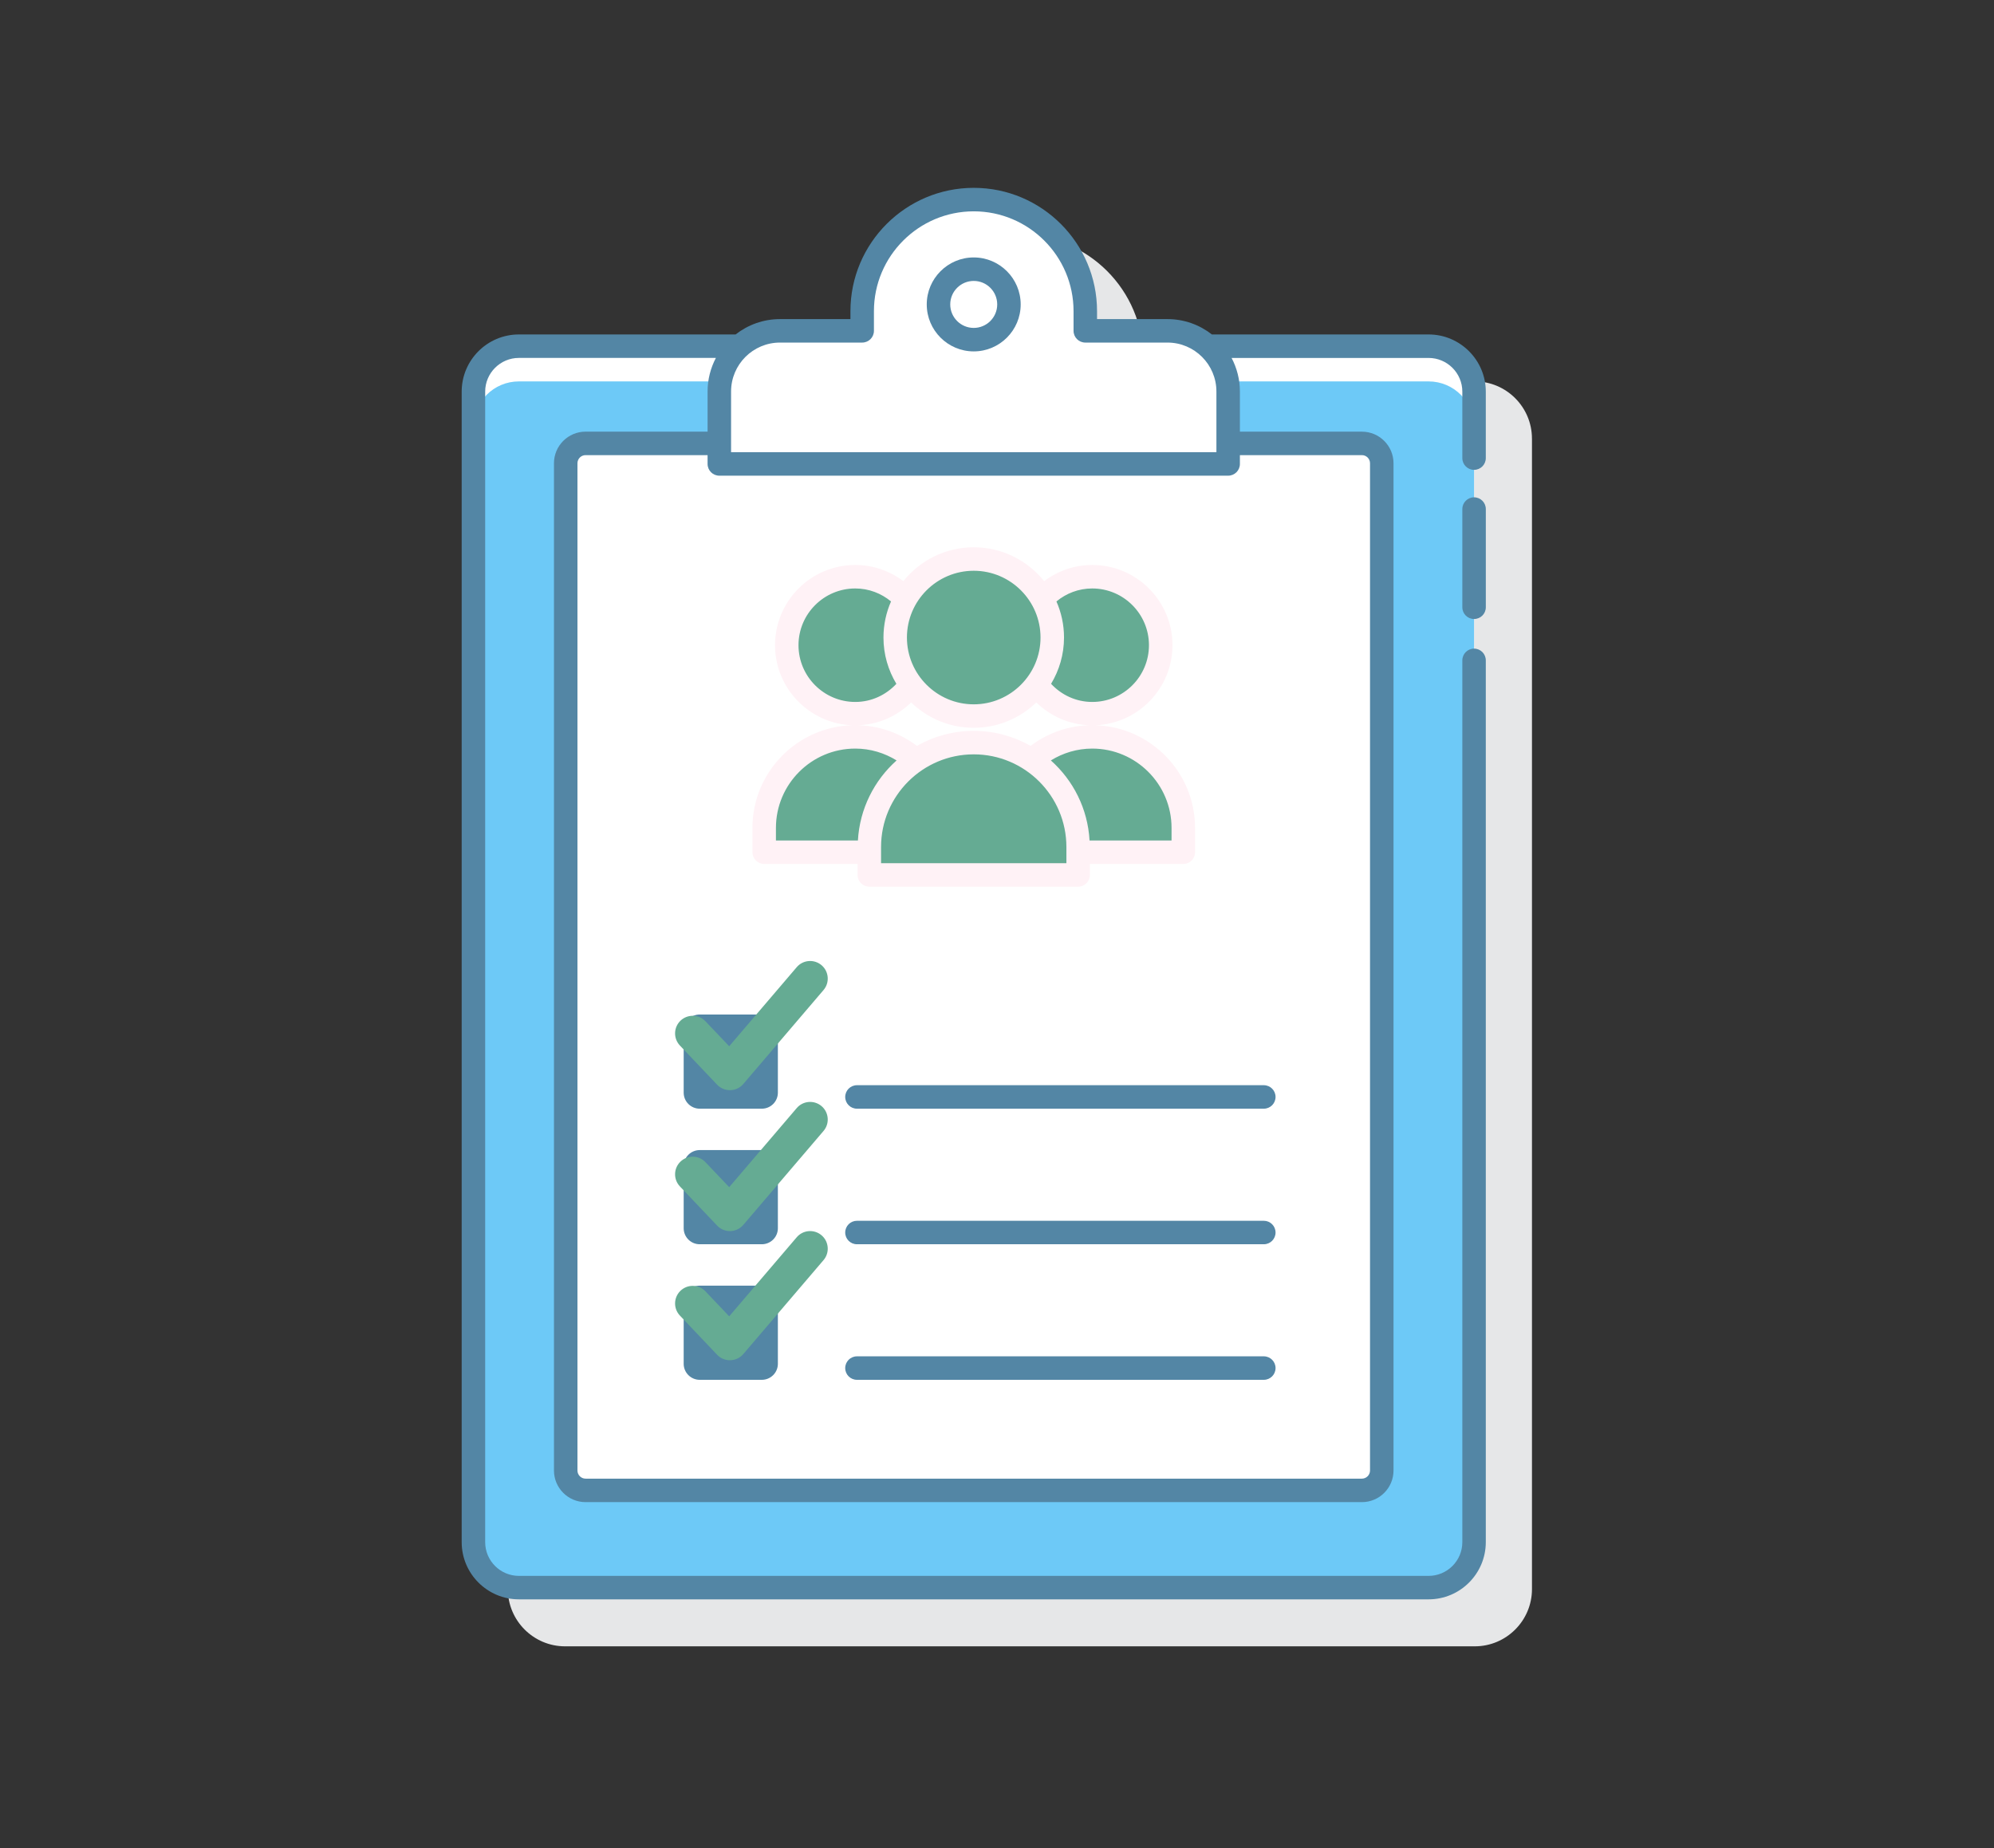 <svg width="82" height="76" viewBox="0 0 82 76" fill="none" xmlns="http://www.w3.org/2000/svg">
<rect x="0" y="0" width="82" height="76" fill="#333333" stroke="none"/>
<path d="M62.999 18.038C62.999 16.74 61.944 15.685 60.647 15.685H51.736C51.231 15.291 50.598 15.054 49.91 15.054H47.013V14.727C47.013 11.931 44.738 9.657 41.942 9.657C39.146 9.657 36.872 11.931 36.872 14.727V15.054H33.974C33.286 15.054 32.653 15.291 32.148 15.685H23.238C21.94 15.685 20.885 16.74 20.885 18.038V65.351C20.885 66.648 21.94 67.704 23.238 67.704H60.647C61.945 67.704 63 66.648 63 65.351V18.038H62.999Z" fill="#E6E7E8"/>
<path d="M58.748 14.236H49.654C50.172 14.694 50.506 15.355 50.506 16.101V19.079H29.58V16.101C29.58 15.355 29.914 14.694 30.433 14.236H21.338C20.306 14.236 19.469 15.074 19.469 16.106V63.42C19.469 64.452 20.306 65.289 21.338 65.289H58.748C59.781 65.289 60.618 64.452 60.618 63.42V16.106C60.618 15.073 59.781 14.236 58.748 14.236Z" fill="white"/>
<path d="M58.748 15.685H50.464C50.487 15.821 50.506 15.958 50.506 16.101V19.079H29.58V16.101C29.58 15.958 29.599 15.821 29.622 15.685H21.338C20.306 15.685 19.469 16.522 19.469 17.555V63.42C19.469 64.452 20.306 65.29 21.338 65.29H58.748C59.781 65.29 60.618 64.452 60.618 63.42V17.555C60.618 16.522 59.781 15.685 58.748 15.685Z" fill="#6DC9F7"/>
<path d="M56.006 18.234H50.507V19.078H29.581V18.234H24.081C23.63 18.234 23.264 18.599 23.264 19.051V60.475C23.264 60.926 23.629 61.292 24.081 61.292H56.006C56.457 61.292 56.823 60.926 56.823 60.475V19.051C56.823 18.599 56.457 18.234 56.006 18.234Z" fill="white"/>
<path d="M36.814 26.218C36.814 25.638 36.969 25.095 37.237 24.624C36.723 24.067 35.988 23.717 35.171 23.717C33.615 23.717 32.355 24.978 32.355 26.534C32.355 28.09 33.615 29.35 35.171 29.35C36.12 29.35 36.957 28.88 37.467 28.16C37.059 27.619 36.814 26.948 36.814 26.218V26.218Z" fill="#65AB93"/>
<path d="M35.749 34.833C35.749 33.342 36.51 32.029 37.665 31.259C37.002 30.666 36.13 30.302 35.17 30.302C33.102 30.302 31.426 31.978 31.426 34.046V35.047H35.749V34.833Z" fill="#65AB93"/>
<path d="M44.917 23.716C44.099 23.716 43.365 24.067 42.85 24.624C43.118 25.095 43.273 25.638 43.273 26.218C43.273 26.947 43.029 27.619 42.62 28.16C43.13 28.878 43.968 29.349 44.917 29.349C46.472 29.349 47.733 28.088 47.733 26.533C47.733 24.977 46.472 23.716 44.917 23.716V23.716Z" fill="#65AB93"/>
<path d="M44.916 30.302C43.956 30.302 43.083 30.666 42.421 31.259C43.575 32.029 44.337 33.342 44.337 34.833V35.047H48.66V34.046C48.66 31.978 46.984 30.302 44.916 30.302Z" fill="#65AB93"/>
<path d="M40.555 29.41C42.316 29.124 43.511 27.466 43.226 25.705C42.941 23.945 41.282 22.749 39.522 23.035C37.761 23.32 36.565 24.978 36.851 26.739C37.136 28.499 38.795 29.695 40.555 29.41Z" fill="#65AB93"/>
<path d="M40.043 30.539C37.671 30.539 35.749 32.462 35.749 34.833V35.98H44.336V34.833C44.337 32.462 42.414 30.539 40.043 30.539V30.539Z" fill="#65AB93"/>
<path d="M48.012 13.606H44.632V12.796C44.632 10.262 42.578 8.209 40.044 8.209C37.51 8.209 35.456 10.262 35.456 12.796V13.606H32.076C30.698 13.606 29.581 14.723 29.581 16.101V19.079H50.507V16.101C50.507 14.723 49.39 13.606 48.012 13.606V13.606Z" fill="white"/>
<path d="M40.042 13.968C40.843 13.968 41.491 13.319 41.491 12.519C41.491 11.719 40.843 11.07 40.042 11.07C39.242 11.07 38.594 11.719 38.594 12.519C38.594 13.319 39.242 13.968 40.042 13.968Z" fill="white"/>
<path d="M58.749 13.754H49.838C49.333 13.36 48.7 13.123 48.011 13.123H45.114V12.796C45.114 10 42.839 7.725 40.044 7.725C37.248 7.725 34.973 10 34.973 12.796V13.123H32.076C31.387 13.123 30.755 13.36 30.25 13.754H21.339C20.041 13.754 18.986 14.809 18.986 16.106V63.42C18.986 64.717 20.042 65.772 21.339 65.772H58.749C60.046 65.772 61.101 64.717 61.101 63.42V27.157C61.101 26.89 60.886 26.674 60.618 26.674C60.352 26.674 60.136 26.89 60.136 27.157V63.42C60.136 64.185 59.514 64.807 58.749 64.807H21.339C20.575 64.807 19.952 64.185 19.952 63.42V16.106C19.952 15.341 20.575 14.719 21.339 14.719H29.44C29.223 15.133 29.098 15.602 29.098 16.101V17.751H24.081C23.364 17.751 22.781 18.334 22.781 19.05V60.474C22.781 61.191 23.364 61.774 24.081 61.774H56.006C56.723 61.774 57.306 61.191 57.306 60.474V19.051C57.306 18.334 56.723 17.752 56.006 17.752H50.989V16.101C50.989 15.603 50.864 15.133 50.647 14.72H58.749C59.514 14.72 60.136 15.342 60.136 16.106V18.839C60.136 19.106 60.352 19.322 60.618 19.322C60.886 19.322 61.101 19.106 61.101 18.839V16.106C61.101 14.809 60.046 13.754 58.749 13.754ZM35.456 14.088C35.723 14.088 35.939 13.872 35.939 13.605V12.796C35.939 10.532 37.78 8.691 40.044 8.691C42.307 8.691 44.148 10.532 44.148 12.796V13.605C44.148 13.872 44.364 14.088 44.631 14.088H48.011C49.121 14.088 50.023 14.991 50.023 16.101V18.596H30.064V16.101C30.064 14.991 30.966 14.088 32.076 14.088H35.456ZM56.006 18.717C56.19 18.717 56.34 18.867 56.34 19.05V60.474C56.34 60.658 56.19 60.808 56.006 60.808H24.081C23.897 60.808 23.747 60.658 23.747 60.474V19.051C23.747 18.867 23.897 18.717 24.081 18.717H29.098V19.079C29.098 19.346 29.314 19.562 29.581 19.562H50.506C50.773 19.562 50.989 19.346 50.989 19.079V18.717H56.006V18.717Z" fill="#5386A5"/>
<path d="M60.619 20.452C60.352 20.452 60.136 20.668 60.136 20.935V24.973C60.136 25.24 60.352 25.456 60.619 25.456C60.886 25.456 61.102 25.24 61.102 24.973V20.935C61.102 20.668 60.886 20.452 60.619 20.452Z" fill="#5386A5"/>
<path d="M31.426 35.53H35.267V35.981C35.267 36.248 35.483 36.464 35.75 36.464H44.337C44.605 36.464 44.82 36.248 44.82 35.981V35.53H48.661C48.928 35.53 49.144 35.314 49.144 35.047V34.047C49.144 31.761 47.32 29.898 45.052 29.826C46.808 29.754 48.216 28.307 48.216 26.533C48.216 24.714 46.737 23.234 44.917 23.234C44.174 23.234 43.491 23.484 42.939 23.9C42.258 23.052 41.214 22.506 40.044 22.506C38.874 22.506 37.83 23.051 37.149 23.899C36.597 23.484 35.914 23.234 35.171 23.234C33.352 23.234 31.872 24.713 31.872 26.533C31.872 28.306 33.28 29.754 35.036 29.825C32.768 29.897 30.943 31.761 30.943 34.046V35.047C30.943 35.314 31.159 35.53 31.426 35.53ZM43.854 35.498H36.232V34.833C36.232 32.732 37.941 31.022 40.043 31.022C42.145 31.022 43.854 32.732 43.854 34.833V35.498ZM37.469 28.887C38.137 29.532 39.044 29.93 40.043 29.93C41.043 29.93 41.949 29.532 42.617 28.887C43.184 29.441 43.946 29.792 44.791 29.825C43.888 29.851 43.058 30.163 42.382 30.673C41.69 30.282 40.894 30.056 40.044 30.056C39.194 30.056 38.397 30.282 37.705 30.673C37.029 30.163 36.199 29.851 35.296 29.825C36.141 29.793 36.902 29.441 37.469 28.887V28.887ZM48.178 34.047V34.564H44.806C44.733 33.257 44.134 32.091 43.215 31.272C43.711 30.966 44.292 30.785 44.916 30.785C46.714 30.785 48.178 32.248 48.178 34.047V34.047ZM44.916 24.2C46.203 24.2 47.249 25.247 47.249 26.533C47.249 27.82 46.203 28.867 44.916 28.867C44.246 28.867 43.648 28.577 43.224 28.122C43.559 27.565 43.756 26.915 43.756 26.218C43.756 25.691 43.644 25.189 43.444 24.734C43.845 24.402 44.355 24.2 44.916 24.2ZM40.043 23.472C41.557 23.472 42.79 24.704 42.79 26.218C42.79 27.733 41.557 28.965 40.043 28.965C38.529 28.965 37.296 27.733 37.296 26.218C37.296 24.704 38.529 23.472 40.043 23.472V23.472ZM32.837 26.533C32.837 25.247 33.884 24.2 35.171 24.2C35.731 24.2 36.242 24.402 36.642 24.734C36.443 25.189 36.331 25.691 36.331 26.218C36.331 26.915 36.527 27.565 36.862 28.122C36.438 28.577 35.841 28.867 35.171 28.867C33.884 28.867 32.837 27.82 32.837 26.533ZM31.909 34.047C31.909 32.248 33.372 30.785 35.17 30.785C35.795 30.785 36.375 30.966 36.871 31.272C35.953 32.091 35.354 33.258 35.28 34.564H31.909V34.047Z" fill="#FFF2F6"/>
<path d="M40.043 14.451C41.108 14.451 41.974 13.584 41.974 12.519C41.974 11.454 41.108 10.587 40.043 10.587C38.978 10.587 38.111 11.454 38.111 12.519C38.111 13.584 38.978 14.451 40.043 14.451ZM40.043 11.553C40.576 11.553 41.009 11.986 41.009 12.519C41.009 13.052 40.576 13.485 40.043 13.485C39.51 13.485 39.077 13.052 39.077 12.519C39.077 11.986 39.51 11.553 40.043 11.553Z" fill="#5386A5"/>
<path d="M31.328 41.721H28.775C28.411 41.721 28.115 42.016 28.115 42.381V44.934C28.115 45.299 28.411 45.594 28.775 45.594H31.328C31.693 45.594 31.989 45.299 31.989 44.934V42.381C31.989 42.016 31.693 41.721 31.328 41.721Z" fill="#5386A5"/>
<path d="M31.328 47.296H28.775C28.411 47.296 28.115 47.591 28.115 47.956V50.509C28.115 50.874 28.411 51.169 28.775 51.169H31.328C31.693 51.169 31.989 50.874 31.989 50.509V47.956C31.989 47.591 31.693 47.296 31.328 47.296Z" fill="#5386A5"/>
<path d="M31.328 52.871H28.775C28.411 52.871 28.115 53.166 28.115 53.531V56.084C28.115 56.449 28.411 56.744 28.775 56.744H31.328C31.693 56.744 31.989 56.449 31.989 56.084V53.531C31.989 53.166 31.693 52.871 31.328 52.871Z" fill="#5386A5"/>
<path d="M34.758 45.111C34.758 45.378 34.974 45.594 35.241 45.594H51.972C52.239 45.594 52.455 45.378 52.455 45.111C52.455 44.844 52.239 44.628 51.972 44.628H35.241C34.974 44.628 34.758 44.844 34.758 45.111V45.111Z" fill="#5386A5"/>
<path d="M51.973 50.204H35.241C34.974 50.204 34.758 50.419 34.758 50.687C34.758 50.954 34.974 51.169 35.241 51.169H51.972C52.239 51.169 52.455 50.954 52.455 50.687C52.455 50.419 52.239 50.204 51.973 50.204V50.204Z" fill="#5386A5"/>
<path d="M51.973 55.778H35.241C34.974 55.778 34.758 55.994 34.758 56.261C34.758 56.528 34.974 56.744 35.241 56.744H51.972C52.239 56.744 52.455 56.528 52.455 56.261C52.455 55.994 52.239 55.778 51.973 55.778V55.778Z" fill="#5386A5"/>
<path d="M30.015 44.832C29.817 44.832 29.627 44.751 29.49 44.607L27.961 42.997C27.685 42.706 27.697 42.248 27.987 41.972C28.278 41.698 28.736 41.709 29.011 41.999L29.987 43.026L32.764 39.774C33.024 39.47 33.481 39.434 33.786 39.694C34.09 39.954 34.126 40.411 33.866 40.715L30.567 44.579C30.433 44.735 30.24 44.827 30.035 44.832C30.028 44.832 30.021 44.832 30.015 44.832V44.832Z" fill="#65AB93"/>
<path d="M30.015 50.627C29.817 50.627 29.627 50.546 29.49 50.401L27.961 48.791C27.685 48.501 27.697 48.042 27.987 47.767C28.278 47.492 28.736 47.504 29.011 47.794L29.987 48.821L32.764 45.569C33.024 45.265 33.481 45.23 33.786 45.489C34.09 45.749 34.126 46.206 33.866 46.51L30.567 50.373C30.433 50.529 30.24 50.622 30.035 50.627C30.028 50.627 30.021 50.627 30.015 50.627V50.627Z" fill="#65AB93"/>
<path d="M30.015 55.939C29.817 55.939 29.627 55.858 29.49 55.713L27.961 54.103C27.685 53.813 27.697 53.354 27.987 53.079C28.278 52.804 28.736 52.816 29.011 53.105L29.987 54.133L32.764 50.881C33.024 50.577 33.481 50.541 33.786 50.801C34.09 51.06 34.126 51.518 33.866 51.822L30.567 55.685C30.433 55.841 30.24 55.933 30.035 55.938C30.028 55.939 30.021 55.939 30.015 55.939V55.939Z" fill="#65AB93"/>
</svg>
